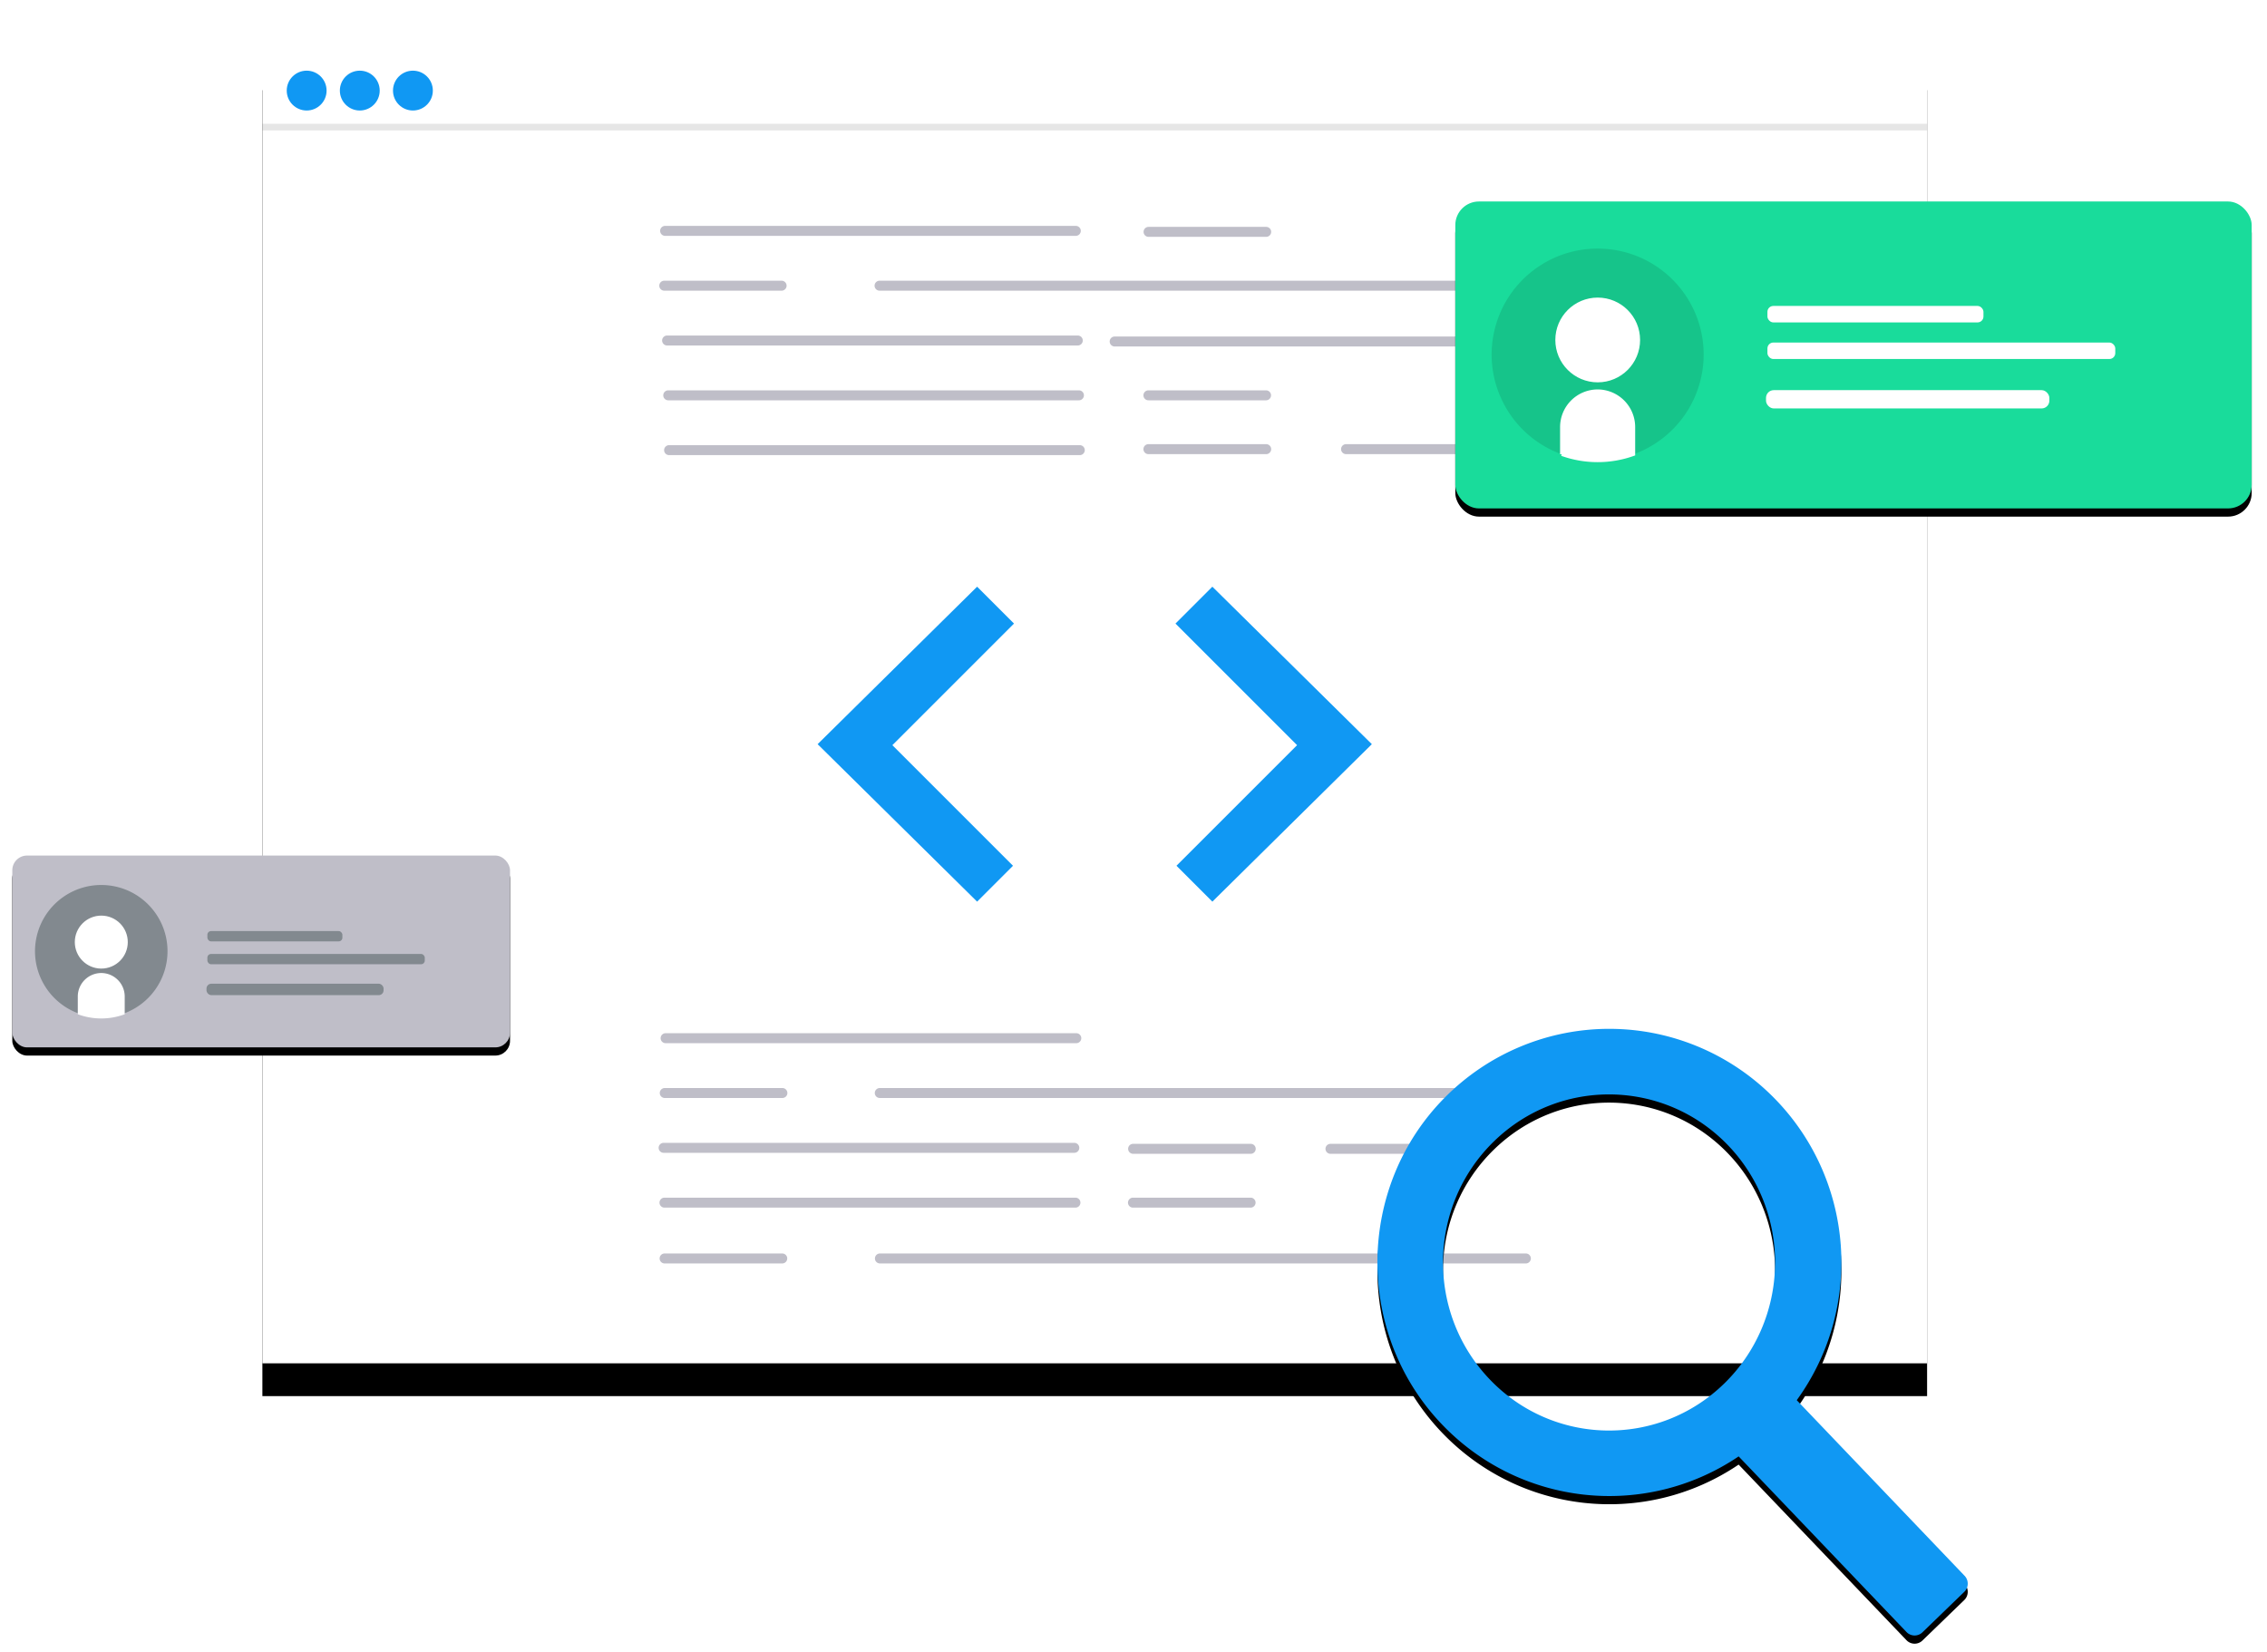 <svg xmlns="http://www.w3.org/2000/svg" xmlns:xlink="http://www.w3.org/1999/xlink" viewBox="0 0 553 403">
  <defs>
    <filter id="b" width="116.3%" height="120.7%" x="-8.1%" y="-8.5%" filterUnits="objectBoundingBox">
      <feOffset dy="6" in="SourceAlpha" result="shadowOffsetOuter1"/>
      <feGaussianBlur in="shadowOffsetOuter1" result="shadowBlurOuter1" stdDeviation="10"/>
      <feColorMatrix in="shadowBlurOuter1" result="shadowMatrixOuter1" values="0 0 0 0 0.247 0 0 0 0 0.243 0 0 0 0 0.294 0 0 0 0.13 0"/>
      <feOffset dy="2" in="SourceAlpha" result="shadowOffsetOuter2"/>
      <feGaussianBlur in="shadowOffsetOuter2" result="shadowBlurOuter2" stdDeviation="3"/>
      <feColorMatrix in="shadowBlurOuter2" result="shadowMatrixOuter2" values="0 0 0 0 0.247 0 0 0 0 0.243 0 0 0 0 0.294 0 0 0 0.09 0"/>
      <feMerge>
        <feMergeNode in="shadowMatrixOuter1"/>
        <feMergeNode in="shadowMatrixOuter2"/>
      </feMerge>
    </filter>
    <filter id="d" width="106.9%" height="106.8%" x="-3.5%" y="-2.7%" filterUnits="objectBoundingBox">
      <feOffset dy="1" in="SourceAlpha" result="shadowOffsetOuter1"/>
      <feGaussianBlur in="shadowOffsetOuter1" result="shadowBlurOuter1" stdDeviation="1.5"/>
      <feColorMatrix in="shadowBlurOuter1" result="shadowMatrixOuter1" values="0 0 0 0 0.247 0 0 0 0 0.243 0 0 0 0 0.294 0 0 0 0.1 0"/>
      <feOffset dy="1" in="SourceAlpha" result="shadowOffsetOuter2"/>
      <feGaussianBlur in="shadowOffsetOuter2" result="shadowBlurOuter2" stdDeviation="1"/>
      <feColorMatrix in="shadowBlurOuter2" result="shadowMatrixOuter2" values="0 0 0 0 0.247 0 0 0 0 0.243 0 0 0 0 0.294 0 0 0 0.2 0"/>
      <feMerge>
        <feMergeNode in="shadowMatrixOuter1"/>
        <feMergeNode in="shadowMatrixOuter2"/>
      </feMerge>
    </filter>
    <filter id="f" width="108.2%" height="121.4%" x="-4.1%" y="-8.5%" filterUnits="objectBoundingBox">
      <feOffset dy="1" in="SourceAlpha" result="shadowOffsetOuter1"/>
      <feGaussianBlur in="shadowOffsetOuter1" result="shadowBlurOuter1" stdDeviation="1.5"/>
      <feColorMatrix in="shadowBlurOuter1" result="shadowMatrixOuter1" values="0 0 0 0 0.247 0 0 0 0 0.243 0 0 0 0 0.294 0 0 0 0.1 0"/>
      <feOffset dy="1" in="SourceAlpha" result="shadowOffsetOuter2"/>
      <feGaussianBlur in="shadowOffsetOuter2" result="shadowBlurOuter2" stdDeviation="1"/>
      <feColorMatrix in="shadowBlurOuter2" result="shadowMatrixOuter2" values="0 0 0 0 0.247 0 0 0 0 0.243 0 0 0 0 0.294 0 0 0 0.2 0"/>
      <feMerge>
        <feMergeNode in="shadowMatrixOuter1"/>
        <feMergeNode in="shadowMatrixOuter2"/>
      </feMerge>
    </filter>
    <filter id="h" width="105.1%" height="113.4%" x="-2.6%" y="-5.3%" filterUnits="objectBoundingBox">
      <feOffset dy="1" in="SourceAlpha" result="shadowOffsetOuter1"/>
      <feGaussianBlur in="shadowOffsetOuter1" result="shadowBlurOuter1" stdDeviation="1.5"/>
      <feColorMatrix in="shadowBlurOuter1" result="shadowMatrixOuter1" values="0 0 0 0 0.247 0 0 0 0 0.243 0 0 0 0 0.294 0 0 0 0.1 0"/>
      <feOffset dy="1" in="SourceAlpha" result="shadowOffsetOuter2"/>
      <feGaussianBlur in="shadowOffsetOuter2" result="shadowBlurOuter2" stdDeviation="1"/>
      <feColorMatrix in="shadowBlurOuter2" result="shadowMatrixOuter2" values="0 0 0 0 0.247 0 0 0 0 0.243 0 0 0 0 0.294 0 0 0 0.2 0"/>
      <feMerge>
        <feMergeNode in="shadowMatrixOuter1"/>
        <feMergeNode in="shadowMatrixOuter2"/>
      </feMerge>
    </filter>
    <rect id="e" width="121.414" height="46.8" x="0" y=".722" rx="3.6"/>
    <rect id="g" width="194.263" height="74.88" x="0" y=".156" rx="5.76"/>
    <path id="a" d="M.105 0h406.08v318.6H.105z"/>
    <path id="c" d="M430.38 254.498c-10.574-11.072-25.142-17.38-40.401-17.496-15.26-.116-29.92 5.97-40.66 16.881-21.434 21.747-21.797 57.155-.832 79.345 19.014 20.154 49.7 23.568 72.629 8.08l40.938 42.839a2.749 2.749 0 0 0 1.932.853 2.747 2.747 0 0 0 1.965-.775l10.201-9.872a2.783 2.783 0 0 0 .078-3.922l-40.938-42.839c16.2-22.337 14.13-53.155-4.911-73.094Zm-12.803 69.05c-16.12 15.698-41.758 15.195-57.265-1.124-15.506-16.319-15.01-42.274 1.11-57.972s41.759-15.195 57.265 1.124c7.447 7.836 11.514 18.347 11.305 29.219-.208 10.872-4.674 21.215-12.415 28.753Z"/>
  </defs>
  <g fill="none" fill-rule="evenodd" transform="translate(3 14)">
    <g transform="translate(60.9)">
      <use xlink:href="#a" fill="#000" filter="url(#b)"/>
      <use xlink:href="#a" fill="#FFF"/>
      <path fill="#BFBEC8" fill-rule="nonzero" d="M198.525 43.54H98.345a1.216 1.216 0 1 1 0-2.432h100.18a1.216 1.216 0 0 1 0 2.432zm109.662 13.373H150.623a1.216 1.216 0 0 1 0-2.431h157.564a1.216 1.216 0 0 1 0 2.431zM199.011 70.287H98.83a1.216 1.216 0 1 1 0-2.432h100.18a1.216 1.216 0 1 1 0 2.432zm109.176.243h-100.18a1.216 1.216 0 0 1 0-2.432h100.18a1.216 1.216 0 0 1 0 2.432zM199.254 83.66H99.074a1.216 1.216 0 0 1 0-2.431h100.18a1.216 1.216 0 1 1 0 2.431zm.243 13.374H99.317a1.216 1.216 0 0 1 0-2.432h100.18a1.216 1.216 0 0 1 0 2.432zm45.47-53.251h-28.692a1.216 1.216 0 1 1 0-2.432h28.692a1.216 1.216 0 0 1 0 2.432zm0 39.877h-28.692a1.216 1.216 0 1 1 0-2.431h28.692a1.216 1.216 0 0 1 0 2.431zm0 13.13h-28.692a1.216 1.216 0 1 1 0-2.431h28.692a1.216 1.216 0 1 1 0 2.432zm48.145 0h-28.693a1.216 1.216 0 0 1 0-2.431h28.693a1.216 1.216 0 1 1 0 2.432zM126.794 56.914H98.102a1.216 1.216 0 0 1 0-2.431h28.692a1.216 1.216 0 0 1 0 2.431zm71.852 183.582H98.466a1.216 1.216 0 0 1 0-2.432h100.18a1.216 1.216 0 1 1 0 2.432zm-.486 26.747H97.98a1.216 1.216 0 0 1 0-2.432h100.18a1.216 1.216 0 1 1 0 2.432zm.243 13.373H98.223a1.216 1.216 0 1 1 0-2.431h100.18a1.216 1.216 0 1 1 0 2.431zm42.795-13.13h-28.692a1.216 1.216 0 0 1 0-2.432h28.692a1.216 1.216 0 1 1 0 2.432zm0 13.13h-28.692a1.216 1.216 0 1 1 0-2.431h28.692a1.216 1.216 0 0 1 0 2.431zm48.145-13.13H260.65a1.216 1.216 0 0 1 0-2.432h28.692a1.216 1.216 0 1 1 0 2.432zm18.966-13.617H150.745a1.216 1.216 0 1 1 0-2.431h157.564a1.216 1.216 0 1 1 0 2.431zm-181.393 0H98.223a1.216 1.216 0 0 1 0-2.431h28.693a1.216 1.216 0 1 1 0 2.431zm181.393 40.364H150.745a1.216 1.216 0 1 1 0-2.432h157.564a1.216 1.216 0 0 1 0 2.432zm-181.393 0H98.223a1.216 1.216 0 1 1 0-2.432h28.693a1.216 1.216 0 1 1 0 2.432z"/>
      <path fill="#1098F3" fill-rule="nonzero" d="m174.452 129.13-38.904 38.419 38.904 38.418 8.754-8.754-29.422-29.421 29.665-29.665zm57.385 0 38.904 38.419-38.904 38.418-8.754-8.754 29.422-29.421-29.665-29.665z"/>
      <circle cx="10.905" cy="8.1" r="4.86" fill="#1098F3" fill-rule="nonzero"/>
      <circle cx="23.865" cy="8.1" r="4.86" fill="#1098F3" fill-rule="nonzero"/>
      <circle cx="36.825" cy="8.1" r="4.86" fill="#1098F3" fill-rule="nonzero"/>
      <path fill="#000" fill-rule="nonzero" d="M.105 16.2h406.08v1.62H.105z" opacity=".1"/>
    </g>
    <use xlink:href="#c" fill="#000" filter="url(#d)"/>
    <use xlink:href="#c" fill="#1098F3"/>
    <g transform="translate(0 194)">
      <use xlink:href="#e" fill="#000" filter="url(#f)"/>
      <use xlink:href="#e" fill="#BFBEC8"/>
      <rect width="32.935" height="2.511" x="47.586" y="19.149" fill="#82898F" fill-rule="nonzero" rx=".9"/>
      <rect width="53.032" height="2.511" x="47.586" y="24.73" fill="#82898F" fill-rule="nonzero" rx=".9"/>
      <rect width="43.2" height="2.79" x="47.37" y="31.988" fill="#82898F" fill-rule="nonzero" rx="1.181"/>
      <path fill="#82898F" fill-rule="nonzero" d="M37.862 24.057c-.003-8.205-6.156-15.106-14.307-16.046-8.152-.94-15.714 4.377-17.587 12.366-1.872 7.989 2.54 16.113 10.26 18.892v-4.166a5.489 5.489 0 0 1 5.474-5.473 5.489 5.489 0 0 1 5.473 5.473v4.162a16.168 16.168 0 0 0 10.687-15.208Z"/>
      <circle cx="21.71" cy="21.836" r="6.211" fill="#FFF" fill-rule="nonzero" stroke="#FFF" stroke-width=".5"/>
      <path fill="#FFF" fill-rule="nonzero" stroke="#FFF" stroke-width=".5" d="M21.698 29.63a5.489 5.489 0 0 0-5.473 5.473v4.162a16.221 16.221 0 0 0 10.947 0v-4.162a5.489 5.489 0 0 0-5.474-5.473Z"/>
    </g>
    <g transform="translate(352 35)">
      <use xlink:href="#g" fill="#000" filter="url(#h)"/>
      <use xlink:href="#g" fill="#19DC9B"/>
      <rect width="52.697" height="4.018" x="76.137" y="25.639" fill="#FFF" fill-rule="nonzero" rx="1.44"/>
      <rect width="84.852" height="4.018" x="76.137" y="34.568" fill="#FFF" fill-rule="nonzero" rx="1.44"/>
      <rect width="69.12" height="4.464" x="75.791" y="46.181" fill="#FFF" fill-rule="nonzero" rx="1.89"/>
      <path fill="#16C48A" fill-rule="nonzero" d="M60.58 37.491c-.006-13.129-9.85-24.169-22.893-25.674-13.042-1.505-25.142 7.004-28.138 19.786-2.995 12.783 4.064 25.781 16.417 30.228v-6.666a8.782 8.782 0 0 1 8.757-8.757 8.782 8.782 0 0 1 8.758 8.757v6.66A25.868 25.868 0 0 0 60.579 37.49Z"/>
      <circle cx="34.736" cy="33.938" r="9.938" fill="#FFF" fill-rule="nonzero" stroke="#FFF" stroke-width=".8"/>
      <path fill="#FFF" fill-rule="nonzero" stroke="#FFF" stroke-width=".8" d="M34.717 46.408a8.782 8.782 0 0 0-8.757 8.757v6.66a25.954 25.954 0 0 0 17.515 0v-6.66a8.782 8.782 0 0 0-8.758-8.757Z"/>
    </g>
  </g>
</svg>
